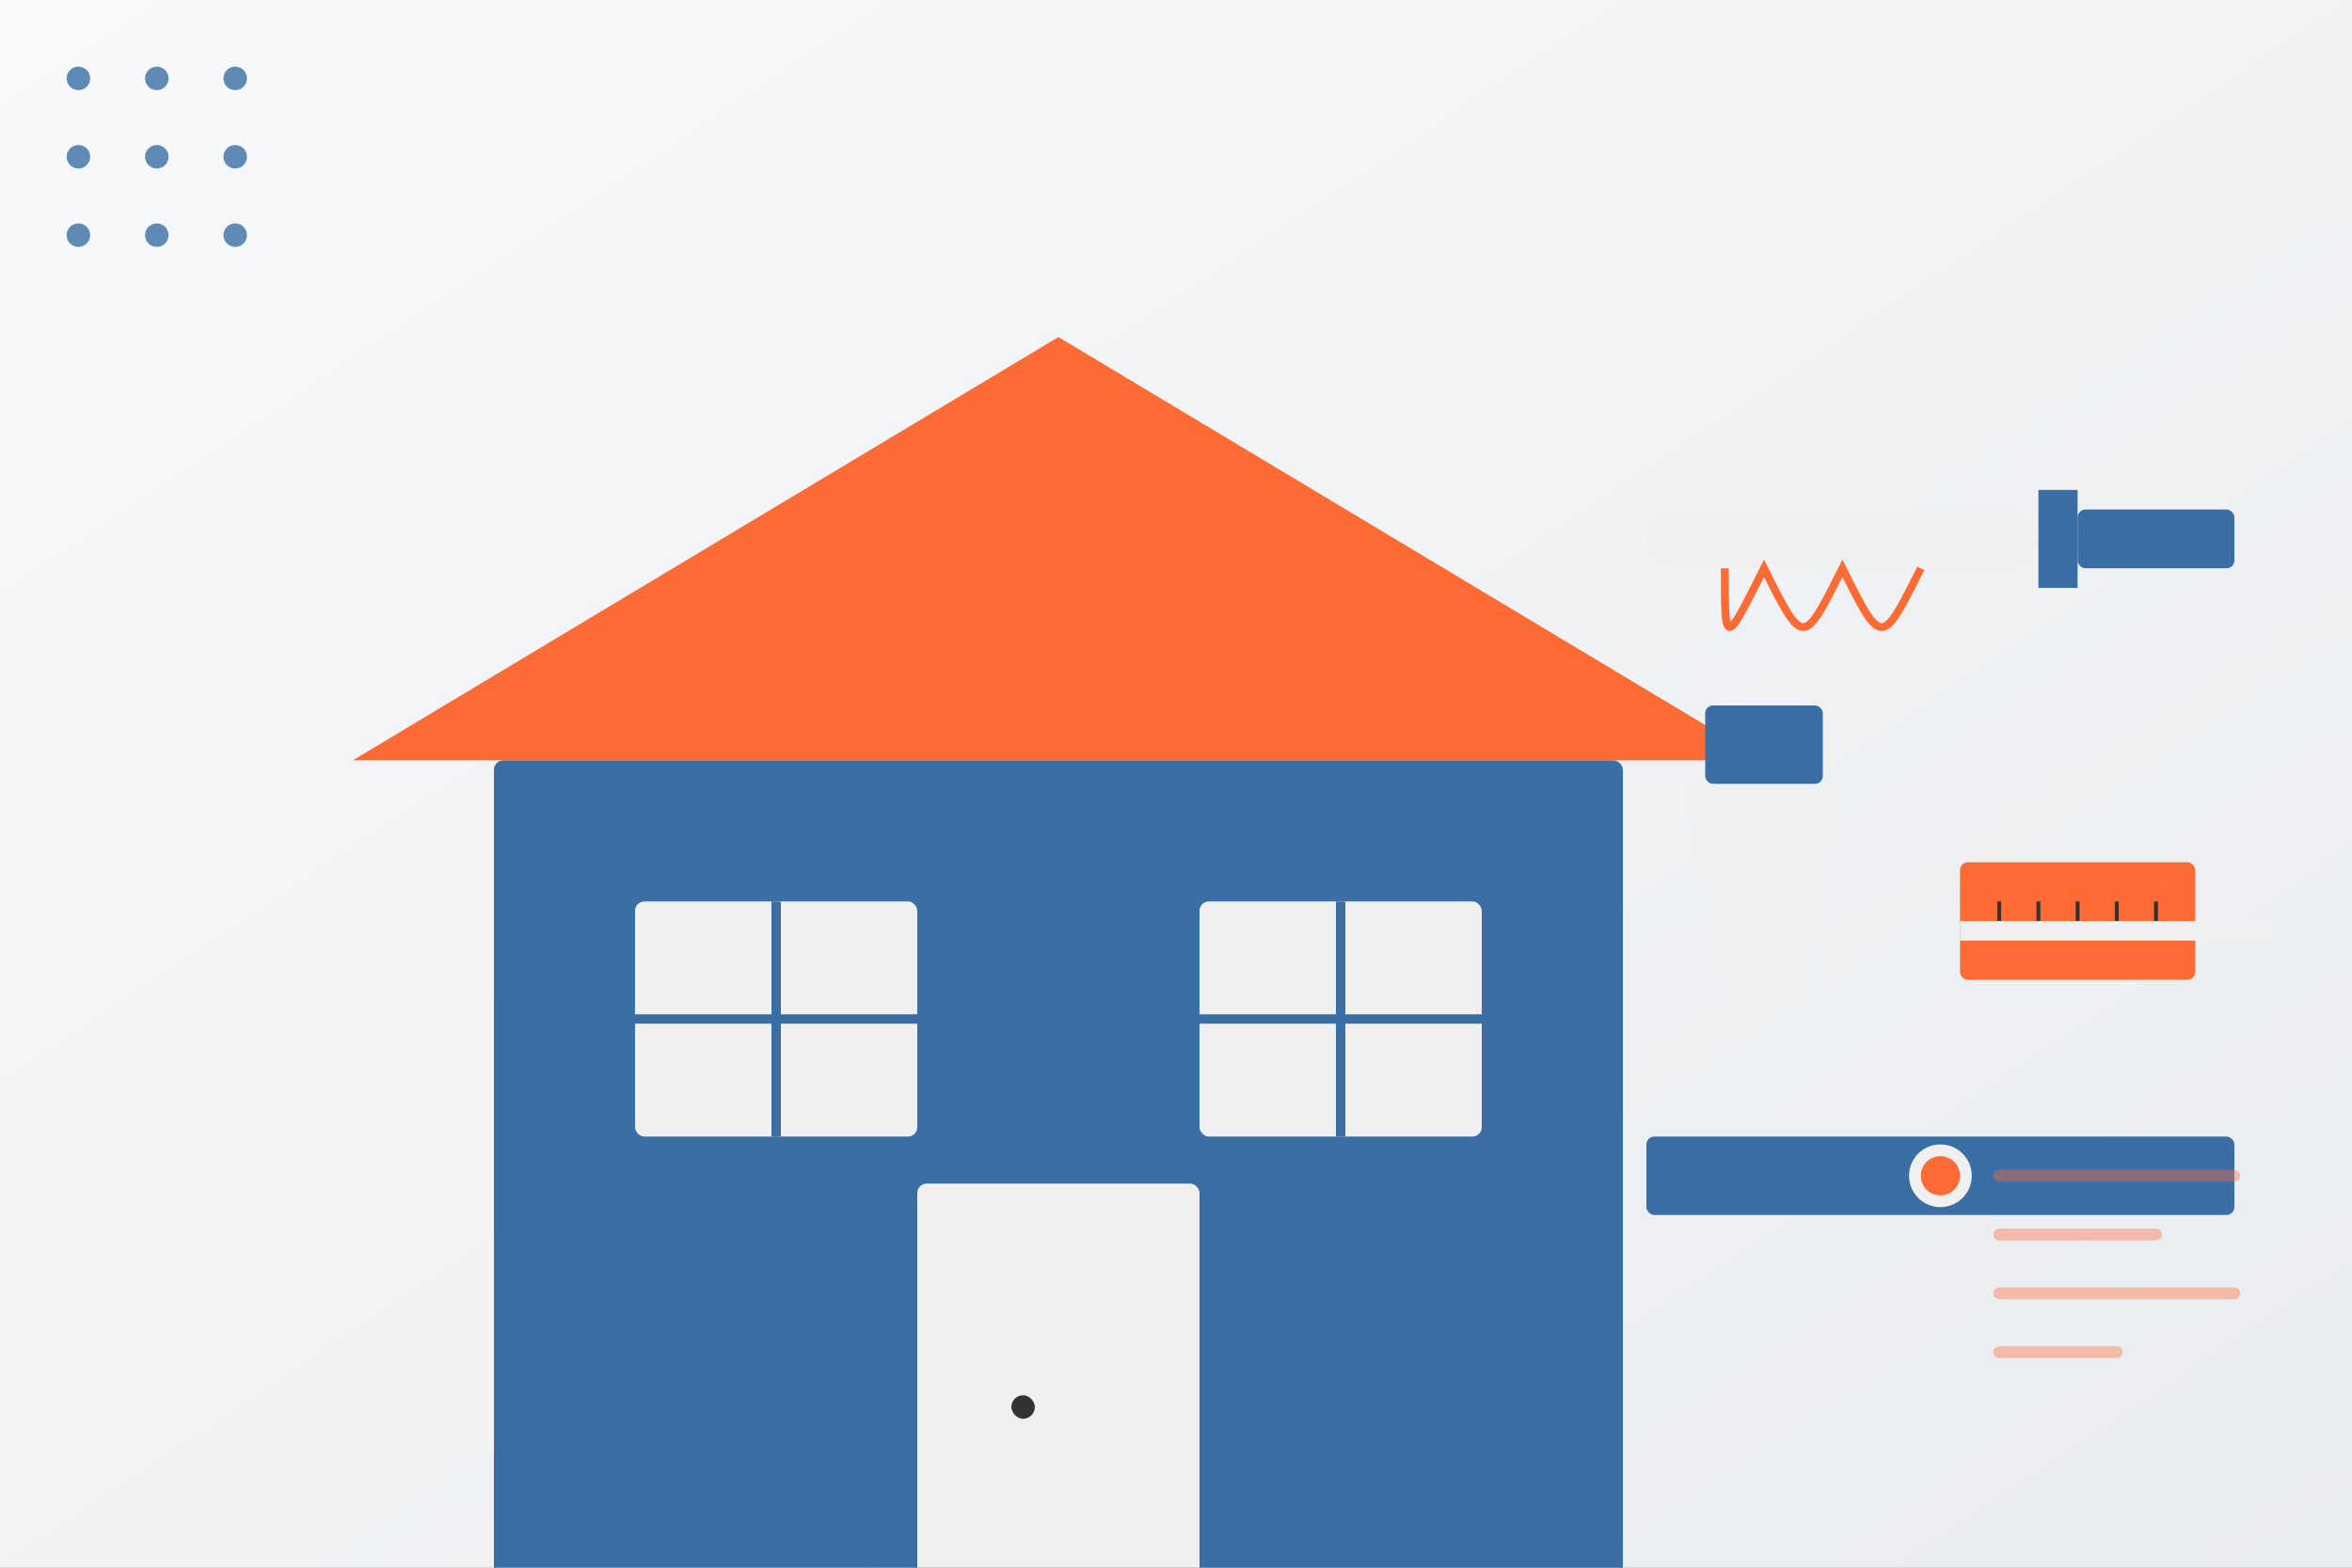 <svg xmlns="http://www.w3.org/2000/svg" width="600" height="400" viewBox="0 0 600 400">
  <rect x="0" y="0" width="600" height="400" fill="#808080" stroke="none"/>
  <defs>
    <linearGradient id="bgGradient" x1="0%" y1="0%" x2="100%" y2="100%">
      <stop offset="0%" style="stop-color:#f8f9fa;stop-opacity:1" />
      <stop offset="100%" style="stop-color:#e9ecef;stop-opacity:1" />
    </linearGradient>
  </defs>
  
  <!-- Background -->
  <rect width="600" height="400" fill="url(#bgGradient)" />
  
  <!-- House Silhouette -->
  <g transform="translate(30, 50) scale(1.2)">
    <!-- House Base -->
    <rect x="80" y="120" width="240" height="180" fill="#3a6ea5" rx="2" />
    <!-- Roof -->
    <polygon points="50,120 200,30 350,120" fill="#ff6b35" />
    <!-- Door -->
    <rect x="170" y="210" width="60" height="90" fill="#f0f0f0" rx="2" />
    <rect x="190" y="255" width="5" height="5" fill="#333" rx="2.5" />
    <!-- Windows -->
    <rect x="110" y="150" width="60" height="50" fill="#f0f0f0" rx="2" />
    <rect x="230" y="150" width="60" height="50" fill="#f0f0f0" rx="2" />
    <!-- Window Frames -->
    <path d="M110,175 L170,175 M140,150 L140,200" stroke="#3a6ea5" stroke-width="2" />
    <path d="M230,175 L290,175 M260,150 L260,200" stroke="#3a6ea5" stroke-width="2" />
  </g>
  
  <!-- Renovation Tools -->
  <g transform="translate(400, 100)">
    <!-- Paint Roller -->
    <rect x="20" y="30" width="100" height="15" fill="#f0f0f0" rx="7.5" />
    <rect x="120" y="25" width="10" height="25" fill="#3a6ea5" />
    <rect x="130" y="30" width="40" height="15" fill="#3a6ea5" rx="2" />
    
    <!-- Paint Drips -->
    <path d="M40,45 C40,65 40,65 50,45 C60,65 60,65 70,45 C80,65 80,65 90,45" fill="none" stroke="#ff6b35" stroke-width="2" />
    
    <!-- Trowel -->
    <polygon points="30,100 70,100 60,160 40,160" fill="#f0f0f0" />
    <rect x="35" y="80" width="30" height="20" fill="#3a6ea5" rx="2" />
    
    <!-- Measuring Tape -->
    <rect x="100" y="120" width="60" height="30" fill="#ff6b35" rx="2" />
    <rect x="100" y="135" width="80" height="5" fill="#f0f0f0" />
    <path d="M110,135 V130 M120,135 V130 M130,135 V130 M140,135 V130 M150,135 V130" stroke="#333" stroke-width="1" />
    
    <!-- Spirit Level -->
    <rect x="20" y="190" width="150" height="20" fill="#3a6ea5" rx="2" />
    <circle cx="95" cy="200" r="8" fill="#f0f0f0" />
    <circle cx="95" cy="200" r="5" fill="#ff6b35" />
  </g>
  
  <!-- Abstract Design Elements -->
  <g opacity="0.8">
    <!-- Dots Pattern -->
    <g fill="#3a6ea5" transform="translate(20, 20)">
      <circle cx="0" cy="0" r="3" />
      <circle cx="20" cy="0" r="3" />
      <circle cx="40" cy="0" r="3" />
      <circle cx="0" cy="20" r="3" />
      <circle cx="20" cy="20" r="3" />
      <circle cx="40" cy="20" r="3" />
      <circle cx="0" cy="40" r="3" />
      <circle cx="20" cy="40" r="3" />
      <circle cx="40" cy="40" r="3" />
    </g>
    
    <!-- Abstract Lines -->
    <g stroke="#ff6b35" stroke-width="3" stroke-linecap="round" opacity="0.5" transform="translate(510, 300)">
      <line x1="0" y1="0" x2="60" y2="0" />
      <line x1="0" y1="15" x2="40" y2="15" />
      <line x1="0" y1="30" x2="60" y2="30" />
      <line x1="0" y1="45" x2="30" y2="45" />
    </g>
  </g>
</svg>
